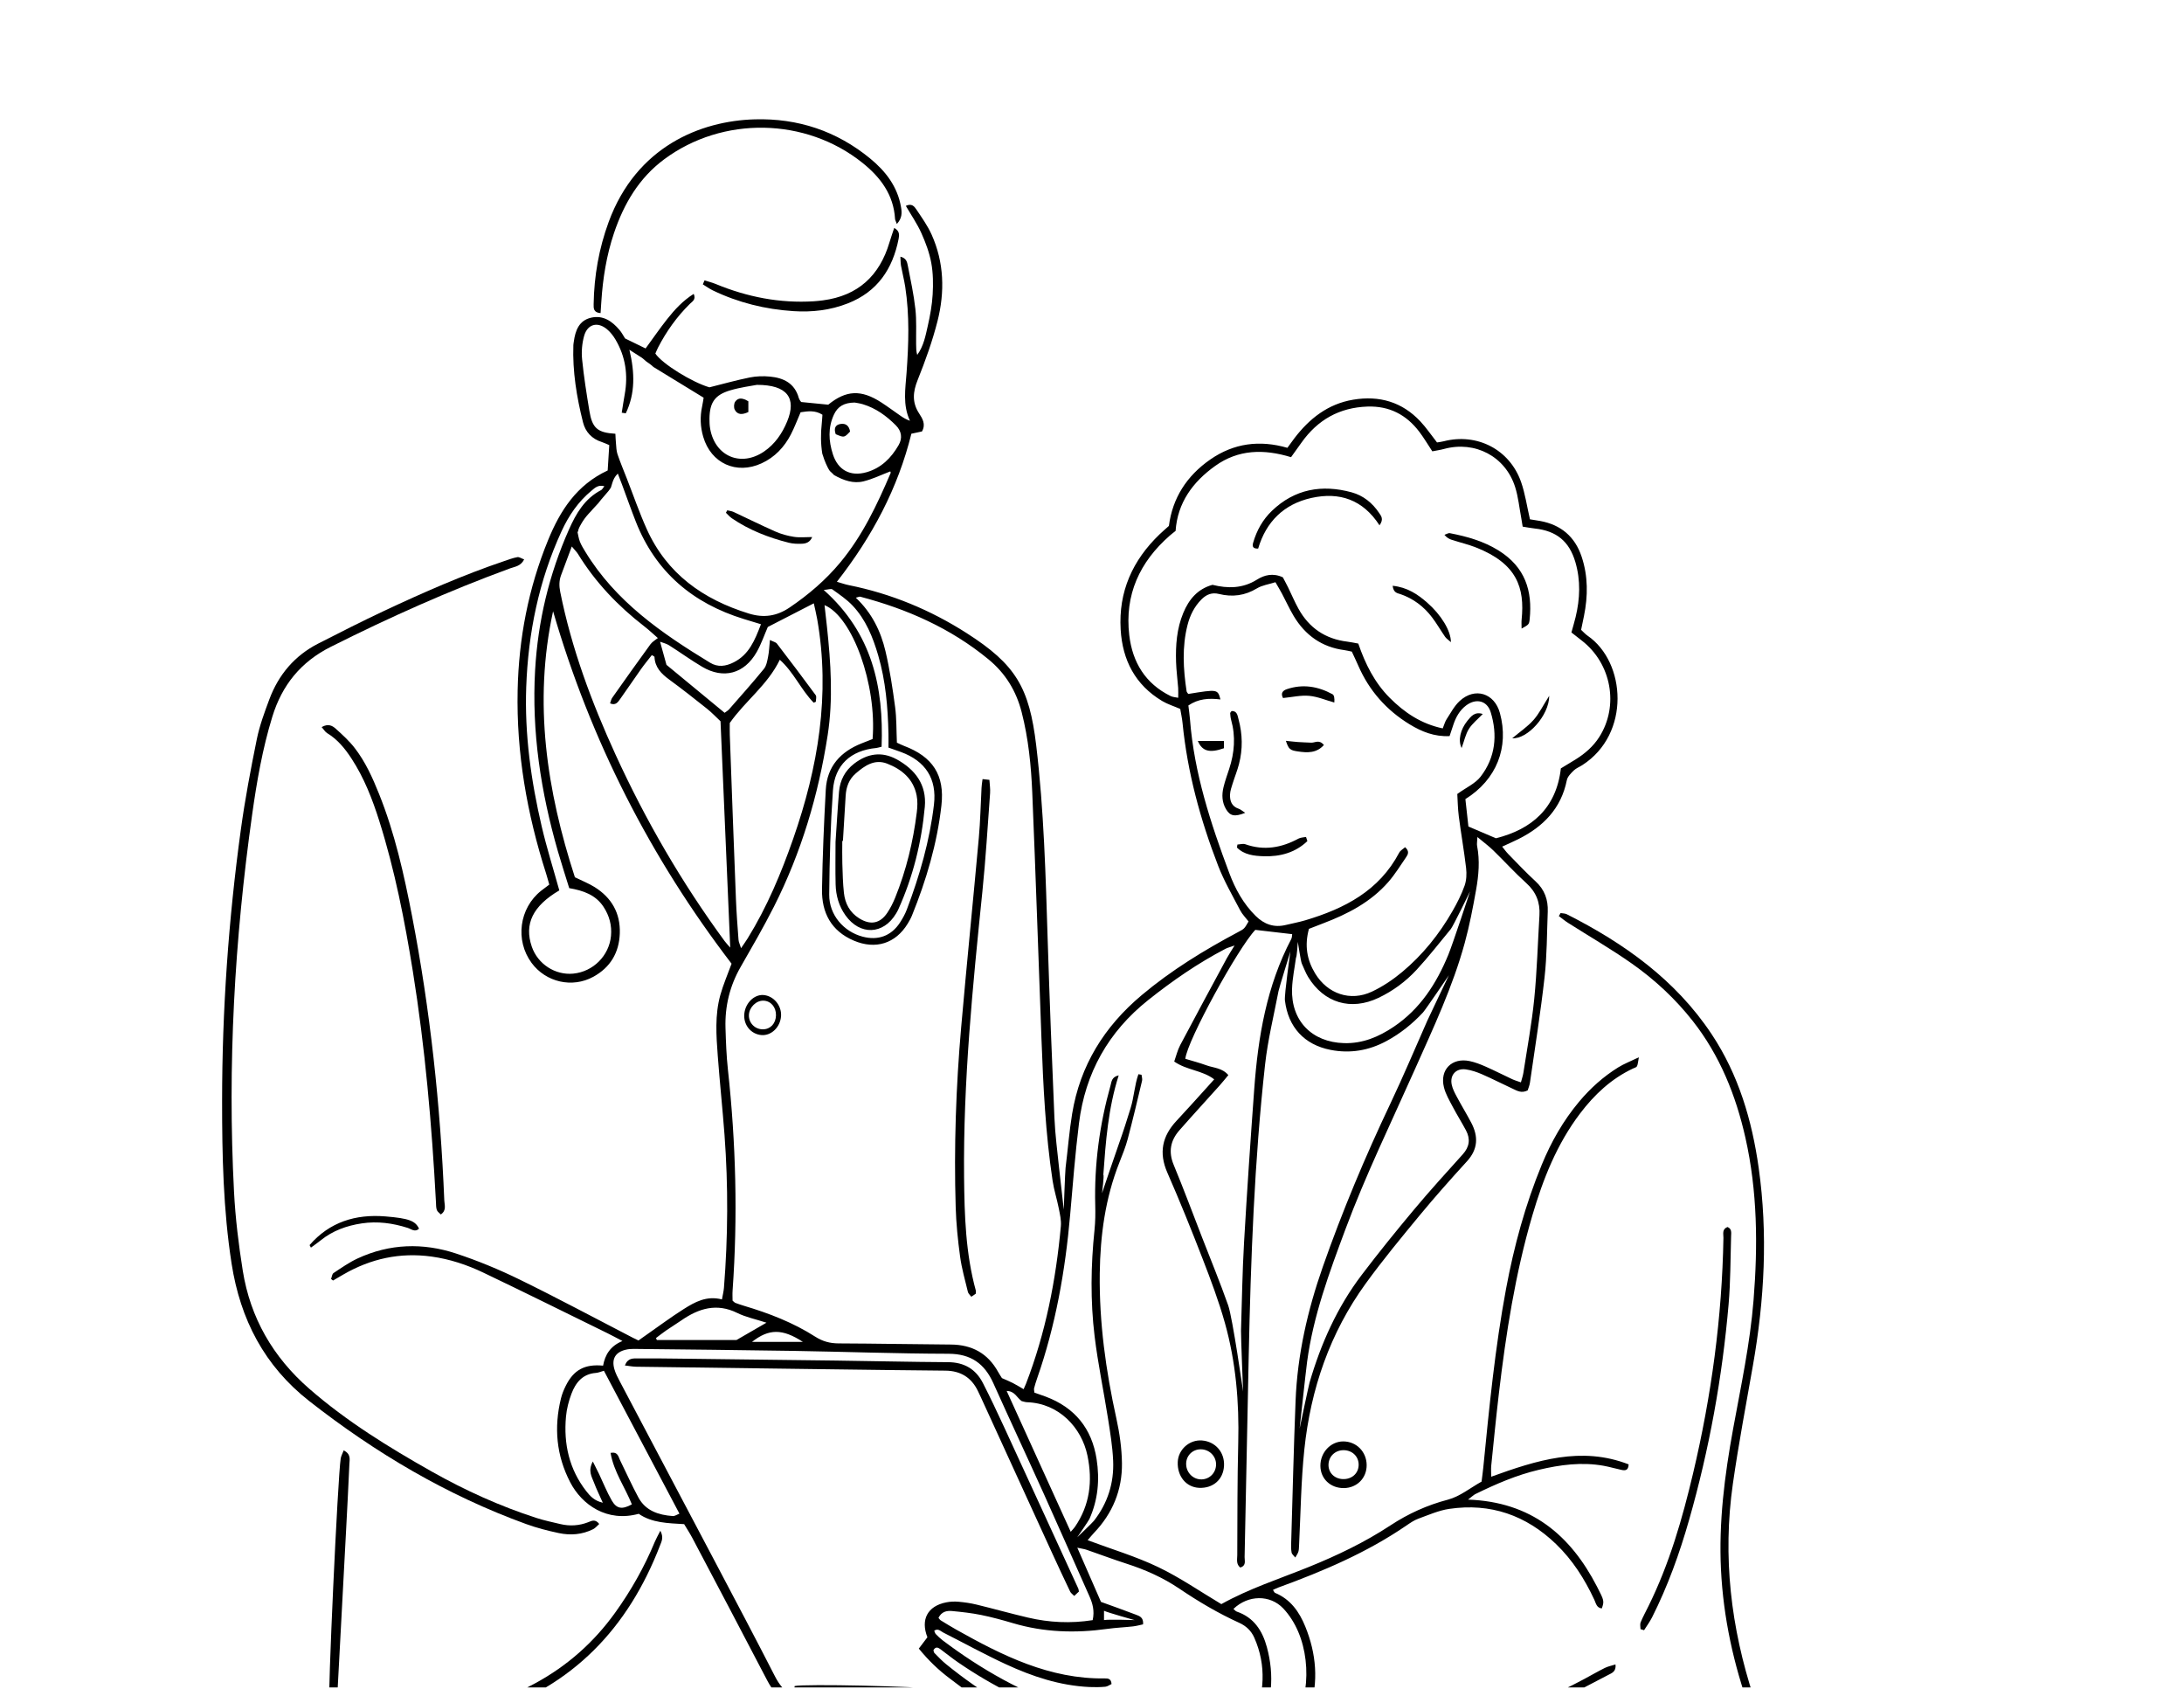 <svg width="397" height="307" viewBox="0 0 397 307" fill="none" xmlns="http://www.w3.org/2000/svg">
<g clip-path="url(#clip0_2976_6429)">
<path d="M294.152 193.987C291.451 195.667 289.103 197.771 287.058 200.209C284.162 203.66 281.96 207.532 280.254 211.683C277.265 218.949 275.21 226.491 273.77 234.204C271.761 244.952 270.701 255.823 269.629 266.691C269.549 267.503 269.432 268.31 269.314 269.269C267.277 270.4 265.368 271.98 263.197 272.549C259.404 273.545 255.975 275.104 252.737 277.233C248.071 280.302 243.064 282.696 237.895 284.788C232.577 286.941 227.088 288.699 222.01 291.534C218.203 289.27 214.512 286.708 210.512 284.794C206.462 282.857 202.104 281.561 197.708 279.918C198.165 279.389 198.493 278.972 198.857 278.591C202.246 275.047 204.009 270.785 203.945 265.924C203.91 263.2 203.513 260.439 202.926 257.774C201.01 249.088 199.797 240.347 199.91 231.428C199.999 224.496 200.915 217.741 203.484 211.258C204.04 209.855 204.611 208.445 204.996 206.99C205.927 203.479 206.761 199.943 207.601 196.409C207.682 196.075 207.54 195.689 207.5 195.327C207.313 195.294 207.124 195.261 206.936 195.228C206.232 197.216 206.141 199.388 205.515 201.402C204.862 203.499 204.207 205.597 203.465 207.662C202.74 209.68 200.32 216.853 200.32 216.853C200.32 216.853 200.744 213.552 200.559 213.502C200.995 207.485 201.432 201.468 203.354 195.436C202.067 195.727 202.06 196.582 201.879 197.233C199.879 204.355 198.899 211.608 199.088 219.014C199.127 220.519 199.113 222.037 198.956 223.531C198.285 229.979 198.194 236.438 198.975 242.863C199.578 247.833 200.614 252.748 201.393 257.698C201.797 260.272 202.229 262.86 202.343 265.454C202.52 269.491 201.36 273.192 198.839 276.407C198.573 276.747 195.817 279.387 195.817 279.387C195.817 279.387 197.869 276.419 198.027 276.071C199.599 272.574 199.92 268.916 199.337 265.176C198.468 259.604 195.368 255.802 190.074 253.818C189.382 253.558 188.68 253.325 188.029 253.094C187.996 252.715 187.926 252.499 187.973 252.315C188.128 251.718 188.307 251.126 188.511 250.543C191.891 240.891 193.646 230.911 194.532 220.752C195.014 215.212 195.448 209.665 196.134 204.151C197.269 195.007 201.459 187.531 208.708 181.761C213.128 178.242 217.746 175.052 222.756 172.439C223.135 172.241 223.565 172.142 224.414 171.839C223.775 172.884 223.357 173.502 223.005 174.155C220.169 179.408 217.322 184.657 214.533 189.936C214.04 190.87 213.797 191.935 213.445 192.926C215.773 194.538 218.531 194.492 220.714 196.159C220.185 196.749 219.74 197.249 219.289 197.744C217.489 199.726 215.709 201.727 213.878 203.681C211.262 206.473 210.609 209.498 212.197 213.119C214.457 218.273 216.566 223.496 218.597 228.747C220.082 232.584 221.54 236.452 222.651 240.409C224.651 247.528 225.271 254.833 225.083 262.231C224.91 269.027 224.937 275.83 224.906 282.628C224.902 283.388 224.665 284.268 225.45 284.882C226.589 284.54 226.224 283.648 226.239 282.98C226.5 270.826 226.723 258.672 226.985 246.519C227.366 228.801 228.004 211.091 229.961 193.468C230.459 188.982 231.553 184.56 232.406 180.115C232.517 179.534 234.567 172.921 234.567 172.921C234.567 172.921 233.438 180.751 233.57 181.833C234.161 186.688 237.096 189.876 241.871 190.808C245.441 191.504 248.839 190.925 252.034 189.198C254.533 187.849 256.722 186.095 258.657 184.018C259.122 183.517 263.376 177.244 263.376 177.244C263.376 177.244 259.829 184.642 259.448 185.506C257.229 190.529 255.097 195.597 252.743 200.557C248.143 210.242 244.005 220.113 240.456 230.229C237.69 238.113 235.838 246.201 235.506 254.574C235.166 263.152 234.962 271.735 234.709 280.318C234.69 280.934 234.67 281.565 234.783 282.164C234.843 282.478 235.193 282.733 235.453 283.065C236.13 281.971 236.085 281.969 236.147 280.697C236.431 274.938 236.497 269.153 237.098 263.427C238.252 252.453 241.743 242.241 248.269 233.25C251.371 228.976 254.743 224.894 258.109 220.822C260.863 217.49 263.742 214.254 266.659 211.06C268.67 208.859 268.754 206.545 267.442 204.05C266.612 202.469 265.677 200.946 264.836 199.372C264.451 198.651 264.045 197.896 263.885 197.109C263.528 195.358 264.686 194.105 266.457 194.352C267.46 194.492 268.461 194.834 269.397 195.24C271.283 196.062 273.117 197.006 274.985 197.872C275.78 198.241 276.575 198.743 277.696 198.168C277.811 197.787 278.034 197.291 278.108 196.773C279.022 190.387 280.048 184.014 280.765 177.607C281.208 173.659 281.189 169.659 281.344 165.682C281.428 163.522 280.773 161.676 279.117 160.161C277.395 158.587 275.799 156.878 274.163 155.211C273.801 154.842 273.5 154.41 273.057 153.866C274.155 153.359 275.084 152.957 275.99 152.506C280.518 150.247 283.774 146.96 284.813 141.794C284.942 141.145 285.554 140.539 286.065 140.038C286.493 139.616 287.107 139.387 287.626 139.053C296.442 133.401 295.567 120.338 288.601 115.545C288.166 115.246 287.805 114.834 287.408 114.469C287.597 113.558 287.766 112.757 287.929 111.951C288.664 108.322 288.687 104.716 287.501 101.165C286.279 97.506 283.727 95.369 279.949 94.678C279.288 94.557 278.625 94.464 278.11 94.38C277.552 91.973 277.236 89.708 276.495 87.594C274.427 81.69 268.497 78.646 262.441 80.196C261.994 80.311 261.53 80.357 261.217 80.41C260.138 79.036 259.254 77.719 258.181 76.577C254.86 73.041 250.73 71.85 245.997 72.637C241.385 73.404 238.007 76.076 235.257 79.691C234.849 80.227 234.462 80.777 234.017 81.387C228.964 79.932 224.294 80.536 220.006 83.505C215.715 86.479 213.128 90.526 212.479 95.581C211.816 96.177 211.293 96.62 210.8 97.094C205.871 101.819 203.298 107.533 203.71 114.424C204.044 119.984 206.359 124.466 211.239 127.392C212.222 127.981 213.35 128.325 214.539 128.839C214.679 129.677 214.875 130.543 214.961 131.419C215.847 140.372 218.193 148.974 221.425 157.328C222.506 160.126 224.035 162.755 225.427 165.426C225.825 166.189 226.467 166.823 226.958 167.466C226.187 168.812 226.179 168.799 225.061 169.395C218.867 172.692 212.914 176.333 207.515 180.873C200.726 186.579 196.328 193.641 194.888 202.428C194.357 205.674 194.103 208.964 193.697 212.231C193.607 212.956 193.366 219.837 193.366 219.837C193.366 219.837 192.595 213.03 192.527 212.358C192.21 209.286 191.8 206.213 191.669 203.133C191.205 192.429 190.791 181.724 190.451 171.017C190.076 159.141 189.769 147.265 188.356 135.449C187.096 124.917 184.632 120.767 175.711 115.061C169.122 110.845 161.982 107.887 154.287 106.344C153.607 106.208 152.95 105.967 152.126 105.732C158.569 97.491 163.224 88.721 165.667 78.823C166.312 78.685 166.967 78.547 167.593 78.413C168.335 77.097 167.682 76.076 167.058 75.112C165.772 73.126 165.939 71.23 166.806 69.066C168.209 65.571 169.494 61.996 170.419 58.35C171.764 53.042 171.626 47.701 169.336 42.613C168.611 41.004 167.554 39.532 166.565 38.055C166.223 37.542 165.748 36.901 164.66 37.414C165.634 39.093 166.709 40.645 167.472 42.339C168.254 44.078 168.94 45.916 169.284 47.781C169.628 49.65 169.645 51.614 169.536 53.52C169.424 55.428 169.078 57.339 168.654 59.206C168.242 61.019 167.906 62.89 166.73 64.504C166.532 63.838 166.538 63.189 166.53 62.544C166.501 60.415 166.631 58.27 166.396 56.164C166.1 53.514 165.531 50.891 165.018 48.27C164.897 47.653 164.761 46.901 163.671 46.652C163.71 47.293 163.694 47.802 163.782 48.29C164.015 49.572 164.349 50.837 164.549 52.125C165.35 57.32 165.171 62.532 164.792 67.747C164.582 70.659 164.058 73.593 165.41 76.474C164.753 76.243 164.242 75.945 163.758 75.611C162.569 74.795 161.416 73.927 160.207 73.142C156.534 70.762 153.794 70.906 150.554 73.548C148.867 73.381 147.244 73.222 145.648 73.064C145.571 72.977 145.516 72.932 145.483 72.874C145.382 72.697 145.254 72.524 145.201 72.332C144.471 69.668 142.453 68.677 139.971 68.442C138.755 68.326 137.478 68.361 136.284 68.602C133.876 69.087 131.507 69.756 128.955 70.393C125.836 69.489 120.408 66.15 119.127 64.258C119.28 63.914 119.428 63.533 119.615 63.17C121.138 60.219 123.043 57.549 125.414 55.212C125.834 54.798 126.567 54.446 126.098 53.409C124.12 54.66 122.645 56.267 121.294 57.971C119.939 59.682 118.701 61.485 117.352 63.329C116.07 62.703 114.857 62.111 113.627 61.51C113.3 61.005 113.014 60.444 112.62 59.976C111.269 58.377 109.621 57.227 107.433 57.74C105.223 58.26 104.576 60.1 104.302 62.113C104.276 62.317 104.23 62.521 104.224 62.725C104.055 67.5 104.824 72.165 105.981 76.765C106.418 78.504 107.596 79.769 109.394 80.334C109.775 80.454 110.136 80.637 110.75 80.892C110.653 82.434 110.558 83.969 110.463 85.504C104.801 88.142 101.827 92.799 99.631 98.157C96.043 106.911 94.298 116.033 94.096 125.457C93.853 136.832 95.787 147.886 99.248 158.694C99.47 159.39 99.653 160.099 99.847 160.767C99.246 161.22 98.803 161.54 98.374 161.88C94.378 165.045 93.602 170.891 96.629 174.998C99.227 178.52 104.024 179.622 107.858 177.518C110.943 175.824 112.54 173.143 112.665 169.646C112.795 165.962 111.176 163.149 108.082 161.214C107.044 160.565 105.882 160.11 104.502 159.432C99.41 143.741 96.916 127.705 100.537 111.088C107.349 134.563 118.254 155.912 132.982 175.142C132.273 177.09 131.476 178.922 130.942 180.828C129.927 184.461 130.197 188.191 130.473 191.89C130.831 196.683 131.344 201.466 131.7 206.259C132.39 215.522 132.335 224.789 131.597 234.047C131.546 234.694 131.377 235.331 131.231 236.157C128.433 235.44 126.304 236.631 124.271 237.919C121.955 239.386 119.751 241.029 117.502 242.599C117.012 242.941 116.526 243.289 116.056 243.621C115.603 243.401 115.296 243.256 114.993 243.102C108.163 239.574 101.388 235.935 94.485 232.561C90.736 230.727 86.843 229.114 82.88 227.809C76.874 225.831 70.828 226.013 65.013 228.708C63.472 229.423 62.057 230.42 60.632 231.362C60.362 231.541 60.325 232.071 60.181 232.44C60.3 232.535 60.42 232.629 60.537 232.724C61.167 232.355 61.798 231.987 62.43 231.62C67.409 228.743 72.721 227.581 78.458 228.372C81.764 228.827 84.886 229.868 87.861 231.288C95.416 234.896 102.916 238.622 110.435 242.306C111.259 242.71 112.064 243.151 113.147 243.718C110.904 244.639 109.981 246.257 109.627 248.194C106.272 247.877 104.278 248.967 102.84 251.862C102.475 252.596 102.158 253.372 101.965 254.166C100.677 259.433 101.126 264.517 103.643 269.376C105.781 273.505 110.352 276.704 116.103 275.119C118.517 276.796 121.438 276.819 124.361 277C124.876 277.862 125.403 278.663 125.85 279.508C128.073 283.693 130.279 287.887 132.481 292.08C134.813 296.517 137.136 300.96 139.462 305.401C141.427 309.155 144.42 311.111 148.764 310.967C151.644 310.87 154.532 310.967 157.413 311.039C164.893 311.226 172.372 311.461 179.851 311.645C181.841 311.694 183.567 312.422 185.285 313.345C187.944 314.773 190.667 316.081 193.362 317.446C196.806 319.191 200.462 319.589 204.194 318.888C208.576 318.066 212.912 317.015 217.279 316.11C219.483 315.655 221.709 315.304 223.637 314.958C224.853 315.78 225.679 316.605 226.673 316.967C230.276 318.28 233.897 319.345 237.869 319.073C244.388 318.628 250.848 317.792 257.266 316.65C265.038 315.269 272.808 313.753 280.081 310.565C284.283 308.723 288.31 306.476 292.397 304.375C292.996 304.065 293.812 303.789 293.662 302.497C292.928 302.73 292.281 302.852 291.715 303.134C290.426 303.777 289.179 304.506 287.908 305.184C282.382 308.137 276.662 310.6 270.577 312.185C259.518 315.065 248.314 316.988 236.878 317.433C236.173 317.46 235.395 317.738 234.913 317.283C236.027 315.014 237.348 312.964 238.073 310.721C239.714 305.634 239.28 300.542 237.269 295.606C236.18 292.929 234.585 290.657 231.78 289.49C231.632 289.428 231.557 289.185 231.395 288.95C231.759 288.787 232.056 288.633 232.367 288.52C240.514 285.55 248.462 282.175 255.662 277.243C256.339 276.78 257.04 276.293 257.802 276.015C259.66 275.339 261.52 274.507 263.45 274.223C270.939 273.122 277.411 275.381 282.847 280.617C285.855 283.514 288.057 286.976 289.812 290.745C290.108 291.384 290.22 292.225 291.175 292.313C291.633 290.97 291.61 290.896 290.294 288.344C285.468 278.989 278.328 272.941 266.855 272.541C267.594 271.976 267.86 271.694 268.188 271.535C271.891 269.714 275.669 268.082 279.704 267.128C283.605 266.206 287.538 265.673 291.538 266.398C292.615 266.594 293.67 266.915 294.745 267.14C295.373 267.27 296.006 267.305 296.047 266.136C287.426 262.786 279.29 265.409 271.063 268.382C271.063 267.566 271.012 266.967 271.071 266.375C271.518 262.003 271.945 257.628 272.46 253.263C273.745 242.344 275.438 231.498 278.54 220.916C280.487 214.281 283.002 207.928 287.218 202.368C289.824 198.931 292.904 196.04 296.856 194.185C297.104 194.07 297.454 193.987 297.559 193.787C297.728 193.462 297.732 193.05 297.909 192.151C296.321 192.918 295.173 193.351 294.152 193.987ZM263.265 173.535C261.112 178.761 258.14 183.387 253.332 186.616C250.594 188.454 247.692 189.676 244.308 189.58C238.47 189.413 234.655 185.51 234.865 179.676C234.933 177.788 235.333 175.913 235.582 174.032C235.737 174.019 235.912 171.175 235.912 171.175C235.912 171.175 236.456 174.743 236.639 175.128C237.022 175.932 237.317 176.787 237.778 177.541C240.672 182.287 245.562 183.735 250.578 181.351C253.212 180.098 255.542 178.373 257.505 176.251C259.689 173.889 261.664 171.338 263.716 168.857C264.144 168.34 267.228 161.993 267.228 161.993C267.228 161.993 264.09 171.532 263.265 173.535ZM277.444 160.495C279.23 162.106 279.976 164.006 279.836 166.343C279.531 171.412 279.391 176.496 278.888 181.545C278.439 186.045 277.599 190.509 276.913 194.985C276.833 195.514 276.645 196.029 276.468 196.71C275.871 196.495 275.364 196.355 274.892 196.135C273.275 195.382 271.685 194.566 270.054 193.845C269.117 193.431 268.14 193.05 267.143 192.842C263.922 192.166 261.678 194.416 262.474 197.606C262.78 198.842 263.468 199.996 264.07 201.144C264.834 202.601 265.718 203.994 266.488 205.447C267.318 207.013 267.114 208.437 265.893 209.791C262.904 213.104 259.901 216.41 257.038 219.83C253.781 223.723 250.582 227.673 247.515 231.717C243.062 237.583 240.104 244.211 238.05 251.258C237.867 251.889 236.241 259.622 236.241 259.622C236.241 259.622 237.356 249.331 237.599 247.506C238.719 239.131 241.634 231.28 244.561 223.426C248.259 213.504 252.895 203.998 257.194 194.342C260.541 186.822 264.072 179.354 266.253 171.377C267.121 168.206 267.741 164.958 268.319 161.719C268.789 159.083 269.024 156.406 268.501 153.728C268.431 153.365 268.521 152.971 268.558 152.124C269.72 153.095 270.635 153.769 271.442 154.554C273.463 156.516 275.358 158.611 277.444 160.495ZM213.781 120.301C213.83 121.875 214.047 123.446 214.164 125.02C214.203 125.554 214.17 126.094 214.17 126.817C213.657 126.706 213.186 126.695 212.803 126.508C208.201 124.249 205.853 120.369 205.274 115.438C204.411 108.106 207.154 102.146 212.632 97.347C212.938 97.077 213.268 96.832 213.696 96.486C214.047 91.369 216.819 87.584 220.902 84.67C225.092 81.677 229.714 81.568 234.682 83.087C235.333 82.178 235.961 81.309 236.583 80.435C239.517 76.303 243.457 74.065 248.572 73.89C252.539 73.756 255.622 75.357 257.981 78.453C258.807 79.537 259.501 80.721 260.362 82.024C261.065 81.884 261.79 81.785 262.492 81.593C268.117 80.058 273.646 82.943 275.411 88.498C275.988 90.314 276.171 92.255 276.528 94.138C276.614 94.6 276.68 95.066 276.785 95.711C277.535 95.828 278.254 95.972 278.981 96.051C282.922 96.475 285.26 98.369 286.37 102.171C287.336 105.483 287.214 108.823 286.409 112.151C286.201 113.014 285.943 113.866 285.647 114.943C286.252 115.417 286.876 115.914 287.511 116.402C292.928 120.573 294.329 128.262 290.71 133.943C289.616 135.661 288.121 136.951 286.413 138.017C285.544 138.559 284.66 139.082 283.729 139.647C282.893 146.931 278.394 150.725 271.928 152.349C270.221 151.617 268.801 151.012 266.923 150.21C266.777 148.877 266.577 147.076 266.373 145.229C272.054 141.693 274.34 135.81 272.651 129.595C271.665 125.962 268.093 124.839 265.326 127.408C264.352 128.313 263.701 129.578 262.958 130.714C262.669 131.155 262.535 131.699 262.255 132.379C258.354 131.561 255.289 129.508 252.588 126.79C249.867 124.049 248.184 120.695 246.905 116.963C246.217 116.841 245.562 116.693 244.899 116.612C240.932 116.128 237.972 114.131 236.04 110.649C235.341 109.392 234.785 108.056 234.151 106.762C233.823 106.097 233.465 105.446 233.193 104.922C231.393 104.088 229.827 104.502 228.484 105.343C225.889 106.97 223.19 106.979 220.401 106.286C217.674 107.047 216.107 108.947 215.091 111.401C213.905 114.253 213.686 117.264 213.781 120.301ZM223.444 158.642C220.066 149.625 217.07 140.504 216.317 130.813C216.249 129.937 216.117 129.065 216.018 128.214C217.831 126.986 219.707 126.86 221.849 127.116C221.347 125.253 221.347 125.253 215.999 126.118C215.901 125.964 215.721 125.807 215.695 125.628C215.087 121.599 214.846 117.567 215.87 113.569C216.317 111.821 217.108 110.228 218.409 108.926C219.299 108.038 220.296 107.628 221.575 107.945C224.01 108.549 226.29 108.26 228.49 106.927C229.434 106.356 230.63 106.2 231.844 105.812C232.336 106.668 232.717 107.294 233.061 107.941C233.768 109.274 234.388 110.657 235.16 111.949C237.253 115.45 240.277 117.614 244.38 118.154C244.782 118.207 245.177 118.313 245.729 118.426C246.108 119.246 246.522 120.099 246.899 120.969C248.879 125.521 252.018 129.065 256.236 131.641C258.414 132.97 260.735 133.914 263.499 133.78C263.751 133.024 263.963 132.389 264.173 131.752C264.634 130.357 265.32 129.1 266.517 128.202C268.317 126.852 270.326 127.32 270.975 129.436C272.252 133.601 271.84 137.658 269.137 141.155C268.181 142.392 266.552 143.107 264.902 144.296C264.974 145.421 264.987 146.919 265.178 148.392C265.582 151.521 266.138 154.63 266.503 157.762C266.626 158.815 266.573 159.988 266.225 160.973C265.656 162.578 264.867 164.124 264.016 165.605C261.606 169.807 258.593 173.554 254.875 176.655C253.206 178.046 251.342 179.301 249.379 180.222C245.461 182.062 241.319 180.632 239.059 176.908C237.566 174.446 237.109 171.82 237.935 168.812C238.736 168.501 239.613 168.152 240.497 167.817C244.973 166.123 249.169 163.957 252.37 160.289C253.579 158.904 254.551 157.309 255.6 155.788C255.948 155.283 256.243 154.708 255.414 153.969C255.048 154.3 254.553 154.562 254.339 154.968C250.693 161.894 244.398 165.129 237.304 167.246C236.122 167.598 234.903 167.823 233.702 168.111C231.568 168.622 229.792 167.977 228.258 166.469C226.01 164.256 224.535 161.556 223.444 158.642ZM228.187 168.995C230.476 169.261 232.61 169.51 234.886 169.774C234.855 169.951 234.878 170.361 234.715 170.673C230.247 179.189 228.688 188.432 227.994 197.87C227.31 207.182 226.676 216.496 226.138 225.819C225.829 231.164 225.755 236.524 225.584 241.878C225.557 242.69 225.963 252.892 225.963 252.892C225.963 252.892 224.066 239.531 223.252 237.225C221.79 233.087 220.115 229.023 218.525 224.931C216.811 220.517 215.161 216.074 213.348 211.701C212.356 209.307 212.763 207.271 214.393 205.416C216.792 202.683 219.256 200.007 221.682 197.297C222.22 196.697 222.719 196.065 223.285 195.389C222.156 194.064 220.618 194.09 219.318 193.618C218.043 193.155 216.724 192.811 215.464 192.427C215.791 189.128 225.094 172.218 228.187 168.995ZM197.675 264.548C198.633 269.159 198.12 273.54 195.384 277.511C195.234 277.73 195.038 277.919 194.633 278.393C190.7 269.749 186.892 261.37 182.99 252.791C184.484 252.806 184.861 254.055 185.72 254.64C186.029 254.706 186.358 254.831 186.692 254.842C192.49 255.027 196.618 259.458 197.675 264.548ZM154.975 110.053C157.385 112.604 158.666 115.788 159.638 119.114C160.998 123.765 161.391 128.54 161.502 133.354C161.521 134.163 161.504 134.973 161.504 135.868C162.361 136.17 163.066 136.412 163.762 136.667C168.23 138.307 170.327 141.528 169.772 146.225C168.998 152.802 167.173 159.125 164.837 165.305C164.524 166.131 164.081 166.926 163.597 167.668C162.017 170.094 159.626 170.974 156.814 170.232C153.343 169.317 150.7 166.267 150.731 162.572C150.787 156.264 150.964 149.948 151.405 143.657C151.73 139.002 154.668 136.379 159.275 135.942C159.475 135.923 159.669 135.853 160.254 135.715C160.654 124.898 158.565 115.083 149.734 107.222C150.554 107.154 151.067 106.946 151.306 107.117C152.577 108.036 153.908 108.924 154.975 110.053ZM151.596 75.339C152.278 73.876 153.436 73.179 155.358 73.159C155.646 73.216 156.262 73.29 156.845 73.466C159.205 74.177 161.136 75.586 162.849 77.307C163.898 78.358 164.077 79.633 163.348 80.897C162.009 83.221 160.19 85.057 157.525 85.82C154.583 86.66 152.334 85.453 151.401 82.568C150.618 80.14 150.488 77.721 151.596 75.339ZM132.724 70.945C134.613 70.385 136.595 70.14 137.579 69.944C143.159 69.938 144.828 72.38 143.085 76.596C142.179 78.786 140.873 80.703 138.885 82.061C134.683 84.927 129.993 82.949 129.093 77.935C128.986 77.334 128.959 76.707 128.965 76.095C128.996 73.177 129.925 71.776 132.724 70.945ZM107.135 74.671C106.624 71.557 106.123 68.438 105.812 65.301C105.674 63.902 105.8 62.396 106.181 61.044C106.787 58.89 108.63 58.408 110.336 59.836C110.952 60.353 111.481 61.029 111.891 61.728C113.708 64.815 114.192 68.145 113.561 71.656C113.362 72.769 113.197 73.888 113.016 75.003L113.749 75.118C115.481 71.518 115.407 67.739 114.41 63.566C115.267 64.116 115.856 64.496 116.495 64.903C116.567 64.93 116.631 64.972 116.686 65.023C116.942 65.213 117.172 65.429 117.413 65.635C117.44 65.66 117.469 65.682 117.498 65.705C117.506 65.711 117.529 65.73 117.541 65.738C117.593 65.775 117.642 65.81 117.696 65.845C117.825 65.932 117.951 66.018 118.077 66.111C118.32 66.288 118.563 66.482 118.781 66.696C121.696 68.479 124.707 70.321 127.904 72.277C127.83 72.711 127.75 73.305 127.624 73.89C127.226 75.743 127.299 77.579 127.83 79.388C129.245 84.212 133.851 86.308 138.43 84.208C140.832 83.106 142.56 81.274 143.759 78.96C144.418 77.69 144.918 76.336 145.532 74.925C146.84 74.731 148.161 74.521 149.499 75.372C149.458 75.92 149.436 76.456 149.376 76.987C149.166 78.83 149.184 80.653 149.477 82.471C149.506 82.549 149.537 82.627 149.561 82.706C149.734 83.237 149.903 83.771 150.14 84.28C150.344 84.721 150.564 85.22 150.859 85.618C150.89 85.636 150.919 85.659 150.945 85.688C151.055 85.772 151.147 85.875 151.246 85.974C151.296 86.023 151.351 86.067 151.401 86.114C151.444 86.155 151.481 86.203 151.518 86.252C151.553 86.277 151.584 86.306 151.613 86.339C153.366 87.33 155.15 87.934 156.985 87.476C158.649 87.06 160.227 86.287 161.834 85.673C161.846 85.723 161.937 85.875 161.896 85.972C159.44 91.73 156.777 97.372 152.733 102.233C150.08 105.423 146.964 108.083 143.532 110.408C141.209 111.982 138.842 112.345 136.129 111.508C127.797 108.938 121.218 104.277 117.555 96.137C116.206 93.139 115.133 90.017 113.936 86.953C113.364 85.486 112.75 84.033 112.245 82.545C112.033 81.919 112.033 81.218 111.967 80.546C111.909 79.967 111.895 79.384 111.864 78.832C108.601 78.636 107.65 77.808 107.135 74.671ZM110.606 89.242C110.77 89.04 110.91 88.826 111.048 88.608C111.135 88.323 111.219 88.039 111.31 87.757C111.485 87.202 111.703 86.66 112.303 86.065C112.56 86.734 112.824 87.4 113.073 88.072C113.912 90.322 114.703 92.591 115.584 94.825C119.191 103.966 125.931 109.645 135.206 112.499C136.176 112.798 137.147 113.091 138.325 113.449C137.204 116.39 136.15 118.964 133.389 120.365C131.931 121.105 130.495 121.305 129.078 120.443C120.291 115.098 111.889 109.307 106.389 100.259C106.033 99.674 105.662 99.082 105.415 98.45C105.18 97.848 105.095 97.188 104.978 96.698C105.013 96.661 105.044 96.624 105.073 96.591C105.102 96.327 105.188 96.076 105.32 95.818C105.503 95.459 105.705 95.099 105.921 94.759C106.348 94.089 106.871 93.483 107.425 92.915C107.528 92.795 107.633 92.673 107.738 92.554C108.072 92.177 108.414 91.81 108.762 91.447C108.925 91.235 109.09 91.023 109.26 90.817C109.699 90.283 110.169 89.776 110.606 89.242ZM97.272 121.762C96.625 132.989 98.314 143.95 101.412 154.719C102.055 156.953 102.778 159.162 103.472 161.412C106.039 161.851 108.282 162.634 109.71 164.812C110.76 166.413 111.244 168.173 111.063 170.096C110.723 173.698 107.819 176.597 104.206 176.947C100.922 177.267 97.752 175.206 96.669 172.049C95.258 167.934 96.844 164.657 101.67 161.82C100.568 157.855 99.369 154.061 98.469 150.198C96.527 141.879 95.35 133.444 95.655 124.88C96.005 115.042 97.942 105.528 102.08 96.541C103.382 93.712 105.112 91.155 107.551 89.154C108.142 88.667 108.735 88.059 109.858 88.365C109.59 88.696 109.475 88.962 109.275 89.067C106.276 90.621 104.702 93.351 103.411 96.265C99.806 104.382 97.783 112.909 97.272 121.762ZM131.721 171.035C123.937 160.421 117.354 149.083 111.885 137.129C107.538 127.631 103.897 117.853 101.833 107.554C101.621 106.496 101.623 105.524 101.991 104.533C102.607 102.882 103.225 101.231 103.938 99.321C104.475 99.966 104.824 100.292 105.065 100.683C108.233 105.841 112.336 110.136 117.106 113.824C117.967 114.49 118.76 115.244 119.582 115.959C119.121 116.326 118.567 116.637 118.227 117.103C115.883 120.32 113.58 123.569 111.283 126.821C111.098 127.083 111.04 127.437 110.896 127.825C111.92 128.288 112.346 127.577 112.752 127.011C114.031 125.224 115.251 123.396 116.523 121.603C117.148 120.724 117.84 119.893 118.487 119.058C118.763 119.238 118.966 119.306 118.969 119.384C119.057 121.288 120.209 122.45 121.65 123.505C123.976 125.21 126.246 126.99 128.499 128.789C129.404 129.51 130.205 130.363 130.973 131.083C131.562 144.797 132.143 158.344 132.739 172.22C132.285 171.697 131.976 171.386 131.721 171.035ZM132.66 133.541C132.633 132.791 132.656 132.037 132.656 131.392C135.495 127.359 139.542 124.48 141.75 119.905C144.28 122.162 145.608 125.356 147.909 127.709C148.039 127.654 148.171 127.598 148.301 127.542C148.301 127.134 148.47 126.603 148.276 126.337C145.963 123.188 143.606 120.072 141.227 116.975C141.019 116.703 140.566 116.621 139.954 116.312C139.837 117.461 139.81 118.399 139.629 119.308C139.474 120.087 139.332 120.985 138.858 121.566C136.821 124.066 134.667 126.471 132.543 128.898C132.327 129.146 132.018 129.315 131.717 129.547C128.139 126.594 124.606 123.679 121.148 120.827C120.742 119.359 120.365 117.995 119.988 116.633C120.528 116.835 121.115 116.959 121.591 117.257C123.622 118.539 125.568 119.959 127.632 121.179C131.517 123.477 135.303 122.461 137.554 118.496C138.393 117.018 138.945 115.378 139.569 113.948C142.317 112.534 145.028 111.141 147.93 109.649C148.13 110.579 148.373 111.543 148.546 112.52C150.958 126.236 148.711 139.457 144.195 152.407C142.002 158.7 139.427 164.841 135.909 170.537C135.596 171.044 135.243 171.528 134.706 172.325C134.481 171.596 134.273 171.196 134.244 170.784C134.063 168.319 133.869 165.855 133.775 163.384C133.381 153.439 133.023 143.49 132.66 133.541ZM131.878 186.804C131.76 182.876 132.652 179.189 134.619 175.752C136.698 172.119 138.805 168.495 140.692 164.761C145.656 154.933 148.762 144.5 150.447 133.636C151.467 127.062 151.022 120.484 150.323 113.915C150.187 112.631 150.033 111.349 149.879 109.977C154.993 112.095 159.418 124.507 158.614 134.316C158.021 134.549 157.337 134.819 156.651 135.089C152.806 136.601 150.344 139.272 150.109 143.509C149.778 149.538 149.52 155.576 149.421 161.614C149.351 165.871 151.077 169.199 155.216 170.955C159.148 172.622 162.792 171.491 165.002 167.86C165.286 167.392 165.562 166.91 165.768 166.403C168.384 159.949 170.351 153.305 171.13 146.375C171.75 140.854 169.54 137.524 164.341 135.561C163.962 135.418 163.599 135.231 163.035 134.975C162.934 132.723 162.989 130.582 162.709 128.484C162.256 125.092 161.745 121.69 160.962 118.362C160.108 114.729 158.495 111.395 155.566 108.629C156.035 108.516 156.223 108.405 156.371 108.444C164.893 110.688 172.805 114.168 179.676 119.823C182.772 122.37 184.719 125.564 185.707 129.405C186.947 134.221 187.434 139.15 187.642 144.086C188.268 158.972 188.754 173.863 189.312 188.753C189.635 197.4 190.047 206.04 191.341 214.609C191.596 216.298 192.134 217.941 192.464 219.622C192.672 220.682 192.935 221.788 192.839 222.841C191.943 232.658 190.06 242.267 186.496 251.499C186.399 251.749 186.282 251.99 186.068 252.474C185.365 252.068 184.756 251.681 184.115 251.353C183.507 251.042 182.871 250.788 182.129 250.459C181.936 250.147 181.666 249.754 181.437 249.34C179.567 245.95 176.675 244.382 172.831 244.357C166.036 244.314 159.24 244.176 152.445 244.151C150.873 244.145 149.535 243.788 148.2 242.935C144.181 240.361 139.763 238.665 135.206 237.307C134.681 237.151 134.164 236.969 133.649 236.78C133.53 236.736 133.439 236.613 133.163 236.382C133.163 235.857 133.122 235.183 133.169 234.517C134.123 221.12 133.773 207.755 132.32 194.408C132.046 191.89 131.954 189.343 131.878 186.804ZM145.94 243.873H136.702C139.779 241.453 142.241 241.46 145.94 243.873ZM121.103 241.791C122.005 241.171 122.942 240.6 123.842 239.978C127.006 237.789 130.265 236.765 134.024 238.62C135.585 239.391 137.353 239.745 139.324 240.386C137.311 241.548 135.67 242.498 133.867 243.541H119.403C119.35 243.421 119.294 243.3 119.24 243.18C119.86 242.714 120.464 242.23 121.103 241.791ZM122.283 275.529C119.72 275.339 117.372 274.591 116.056 272.168C114.847 269.942 113.821 267.616 112.696 265.343C112.396 264.735 112.338 263.81 110.985 264.045C111.578 267.509 113.627 270.309 114.859 273.404C113.094 274.365 112.099 274.243 111.207 272.704C110.317 271.169 109.664 269.497 108.898 267.89C108.593 267.251 108.268 266.625 107.763 265.615C106.826 267.327 107.584 268.399 107.981 269.464C108.404 270.594 108.945 271.68 109.576 273.108C108.031 272.751 107.265 271.898 106.572 271.01C103.458 267.012 102.432 262.409 102.883 257.455C103.013 256.041 103.382 254.609 103.886 253.28C104.649 251.268 105.913 249.698 108.313 249.517C108.774 249.482 109.221 249.28 109.778 249.125C114.34 257.756 118.882 266.347 123.506 275.092C123.103 275.245 122.678 275.558 122.283 275.529ZM177.017 309.827C167.41 309.631 157.805 309.341 148.198 309.26C144.661 309.23 142.432 307.709 140.865 304.649C137.27 297.622 133.571 290.646 129.89 283.663C124.159 272.794 118.406 261.939 112.672 251.071C112.288 250.345 111.895 249.601 111.675 248.82C111.143 246.941 111.885 245.735 113.767 245.294C114.229 245.185 114.717 245.148 115.193 245.152C124.87 245.262 134.545 245.352 144.222 245.511C153.623 245.665 163.022 246.012 172.423 246.034C176.496 246.045 178.974 247.835 180.572 251.396C183.61 258.159 186.754 264.875 189.804 271.632C192.573 277.763 195.267 283.924 198.013 290.065C198.612 291.407 198.997 292.756 198.623 294.446C194.575 295.083 190.7 294.879 186.865 293.982C183.726 293.249 180.622 292.373 177.489 291.613C176.426 291.355 175.33 291.198 174.24 291.102C173.499 291.038 172.722 291.069 171.993 291.215C168.59 291.893 167.315 294.358 168.582 297.556C168.048 298.26 167.54 298.93 167.018 299.618C168.78 301.774 170.598 303.517 172.636 305.042C174.582 306.499 176.516 307.968 178.762 309.662C177.913 309.745 177.464 309.837 177.017 309.827ZM220.933 313.829C216.02 314.795 211.134 315.894 206.248 316.98C201.595 318.014 197.197 317.571 192.847 315.443C185.419 311.807 178.348 307.643 171.931 302.409C171.19 301.805 170.528 301.098 169.855 300.416C169.733 300.292 169.729 300.055 169.678 299.897C170.143 299.118 170.609 299.48 171.06 299.814C172.108 300.591 173.124 301.413 174.199 302.149C180.467 306.441 187.199 309.807 194.427 312.16C195.047 312.362 195.696 312.475 196.278 312.615C196.779 311.803 196.513 311.373 195.953 311.105C195.461 310.87 194.927 310.721 194.408 310.546C186.004 307.703 178.372 303.425 171.313 298.085C170.879 297.756 170.485 297.366 170.102 296.975C169.972 296.843 169.933 296.62 169.82 296.369C170.518 295.878 170.973 296.451 171.457 296.696C175.252 298.619 178.982 300.676 182.838 302.458C187.656 304.686 192.67 306.353 198.044 306.602C199.002 306.645 199.968 306.635 200.921 306.547C201.331 306.509 201.716 306.209 202.052 306.056C201.988 305.081 201.41 305.03 200.855 305.038C190.818 305.186 182.239 300.9 173.808 296.161C172.85 295.623 171.919 295.042 170.98 294.471C170.868 294.403 170.796 294.271 170.592 294.038C171.138 292.909 172.075 292.697 173.048 292.789C174.819 292.958 176.597 293.152 178.337 293.504C180.284 293.898 182.21 294.426 184.115 294.99C189.749 296.663 195.457 296.847 201.241 296.039C202.802 295.821 204.382 295.757 205.949 295.582C206.584 295.512 207.208 295.33 207.785 295.211C207.9 293.896 207.074 293.684 206.411 293.428C204.363 292.641 202.295 291.916 200.132 291.128C198.771 288.015 197.383 284.831 195.829 281.278C196.686 281.468 197.125 281.521 197.531 281.662C199.931 282.49 202.306 283.391 204.722 284.167C208.143 285.266 211.402 286.712 214.376 288.722C217.853 291.071 221.45 293.199 225.269 294.935C226.529 295.507 227.442 296.385 227.99 297.613C230.284 302.761 229.788 307.857 227.813 312.984C225.403 313.271 223.137 313.396 220.933 313.829ZM200.682 294.436V292.742C201.475 293.111 206.232 294.436 206.232 294.436C206.232 294.436 201.541 294.275 200.682 294.436ZM233.253 292.305C233.817 292.897 234.322 293.562 234.767 294.248C238.468 299.954 238.355 308.966 234.474 314.55C233.831 315.476 232.948 316.238 232.146 317.106C230.715 316.648 229.506 316.263 228.171 315.838C228.451 315.206 228.622 314.771 228.83 314.357C231.253 309.545 231.691 304.531 230.291 299.359C229.483 296.373 227.938 293.96 224.822 292.894C224.593 292.816 224.418 292.579 224.21 292.408C226.896 289.832 230.861 289.803 233.253 292.305Z" fill="black"/>
<path d="M283.682 165.941C284.059 166.009 284.477 165.99 284.804 166.155C295.233 171.435 304.575 178.064 311.148 187.97C316.027 195.324 318.472 203.596 319.69 212.255C321.379 224.273 320.74 236.231 318.643 248.148C317.383 255.313 316.025 262.468 314.995 269.668C313.106 282.889 314.627 295.826 318.788 308.479C318.936 308.928 319.169 309.349 319.465 310.014C320.367 310.014 321.315 310.023 322.26 310.012C335.097 309.88 347.934 309.722 360.773 309.615C379.24 309.462 397.71 309.299 416.158 310.365C420.877 310.637 425.656 310.804 430.173 312.388C432.421 313.175 434.656 314.171 436.656 315.446C440.409 317.839 442.306 321.525 442.955 325.865C443.068 326.623 442.936 327.417 442.905 328.672C442.275 328.091 441.939 327.897 441.785 327.606C441.632 327.322 441.657 326.941 441.612 326.601C440.924 321.426 438.176 317.736 433.552 315.399C429.494 313.346 425.112 312.537 420.642 312.221C404.401 311.076 388.13 311.026 371.859 311.121C355.451 311.216 339.044 311.354 322.637 311.471C322.021 311.475 321.406 311.471 320.802 311.471C320.419 311.933 320.085 312.337 319.762 312.726C319.465 312.656 319.171 312.675 319.094 312.553C318.732 311.984 318.345 311.409 318.118 310.781C315.133 302.532 313.269 294.046 312.835 285.267C312.406 276.637 313.494 268.143 315.041 259.676C316.46 251.913 318.122 244.188 318.755 236.295C319.548 226.387 319.471 216.521 317.276 206.778C315.535 199.062 312.639 191.838 307.699 185.55C304.535 181.522 300.805 178.058 296.642 175.127C292.889 172.488 288.899 170.182 285.025 167.715C284.444 167.346 283.912 166.899 283.358 166.489C283.465 166.308 283.572 166.124 283.682 165.941Z" fill="black"/>
<path d="M95.28 101.672C94.646 102.917 93.595 102.977 92.741 103.29C81.576 107.376 70.754 112.221 60.129 117.554C54.664 120.297 51.266 124.523 49.502 130.256C47.719 136.053 46.685 142.008 45.842 147.99C42.635 170.759 41.341 193.633 42.54 216.609C42.789 221.396 43.372 226.187 44.128 230.923C45.502 239.516 49.624 246.64 56.195 252.373C63.015 258.322 70.661 263.028 78.503 267.453C84.559 270.869 90.864 273.728 97.482 275.867C98.914 276.328 100.395 276.639 101.862 276.986C103.575 277.391 105.262 277.291 106.918 276.65C107.528 276.413 108.187 276.005 108.925 276.965C108.554 277.291 108.235 277.709 107.812 277.919C105.831 278.904 103.705 279.073 101.583 278.624C99.575 278.199 97.567 277.682 95.641 276.983C81.247 271.758 68.253 264.059 56.222 254.639C48.05 248.241 43.677 239.786 42.099 229.649C40.571 219.836 40.371 209.959 40.373 200.07C40.379 183.566 41.535 167.134 43.778 150.789C44.534 145.285 45.57 139.811 46.678 134.365C47.181 131.892 48.071 129.481 48.957 127.105C50.629 122.623 53.55 119.159 57.843 116.964C61.814 114.935 65.794 112.913 69.829 111.019C76.975 107.665 84.198 104.489 91.686 101.961C92.465 101.697 93.243 101.398 94.049 101.256C94.397 101.2 94.802 101.499 95.28 101.672Z" fill="black"/>
<path d="M120.035 278.195C120.678 279.413 120.258 280.143 119.98 280.866C114.196 295.895 104.115 306.472 88.528 311.451C81.3 313.759 73.905 315.123 66.383 315.873C46.39 317.868 26.354 317.466 6.32 316.872C-8.838 316.423 -23.991 315.737 -39.147 315.23C-47.314 314.956 -55.479 315.088 -63.618 315.91C-67.377 316.289 -71.105 316.862 -74.659 318.247C-77.625 319.403 -80.15 321.097 -81.555 324.073C-81.957 324.926 -82.148 325.884 -82.393 326.805C-82.564 327.452 -82.748 328.013 -83.71 327.786C-84.231 326.912 -83.948 325.987 -83.664 325.095C-82.774 322.304 -81.028 320.163 -78.622 318.527C-75.291 316.263 -71.484 315.366 -67.602 314.808C-56.892 313.268 -46.117 313.408 -35.344 313.72C-31.229 313.839 -27.117 314.072 -23.004 314.212C-2.224 314.921 18.549 315.906 39.352 315.648C50.407 315.51 61.437 315.038 72.4 313.514C81.086 312.306 89.486 310.144 97.262 305.934C103.097 302.775 107.936 298.493 111.806 293.109C114.703 289.08 117.133 284.787 119.034 280.198C119.282 279.609 119.605 279.055 120.035 278.195Z" fill="black"/>
<path d="M58.469 132.14C59.693 131.439 60.455 131.919 61.035 132.441C62.253 133.533 63.478 134.656 64.475 135.942C66.422 138.452 67.718 141.337 68.898 144.277C71.775 151.444 73.444 158.937 74.902 166.483C78.202 183.56 80.05 200.806 80.763 218.176C80.796 219 81.205 219.977 80.128 220.719C79.879 220.451 79.516 220.22 79.405 219.903C79.253 219.464 79.271 218.959 79.246 218.479C78.495 204.425 77.279 190.414 75.044 176.515C73.563 167.306 71.769 158.15 68.954 149.233C67.691 145.231 66.175 141.333 63.858 137.803C62.683 136.016 61.346 134.374 59.47 133.242C59.114 133.03 58.881 132.606 58.469 132.14Z" fill="black"/>
<path d="M163.022 40.709C162.827 40.165 162.709 39.977 162.699 39.783C162.439 35.392 160.05 32.217 156.783 29.6C146.461 21.328 131.367 21.062 120.744 28.944C116.155 32.349 113.409 37.032 111.615 42.347C110.245 46.407 109.578 50.6 109.306 54.866C109.265 55.525 109.217 56.185 109.17 56.906C107.858 56.805 107.899 56.016 107.911 55.266C107.994 50.143 108.871 45.166 110.639 40.348C115.673 26.63 127.348 21.961 137.202 21.689C145.052 21.472 152.085 23.807 158.171 28.804C160.993 31.122 163.152 33.91 163.787 37.649C163.964 38.677 163.997 39.645 163.022 40.709Z" fill="black"/>
<path d="M298.204 296.078C298.204 295.666 298.082 295.204 298.226 294.854C298.644 293.842 299.172 292.874 299.658 291.891C303.454 284.211 305.806 276.036 307.767 267.746C311.092 253.683 313.028 239.432 313.28 224.968C313.292 224.277 312.979 223.416 314.011 222.996C314.845 223.315 314.688 224.077 314.67 224.71C314.548 228.825 314.573 232.953 314.219 237.05C313.071 250.339 310.699 263.416 307.034 276.25C305.298 282.333 303.166 288.268 300.313 293.925C299.899 294.745 299.345 295.493 298.854 296.274C298.638 296.208 298.42 296.144 298.204 296.078Z" fill="black"/>
<path d="M62.477 263.593C63.837 264.277 63.547 265.252 63.511 266.076C63.326 270.258 63.106 274.437 62.885 278.616C62.385 288.14 61.882 297.663 61.363 307.187C61.309 308.185 61.139 309.176 61.009 310.266C60.459 310.183 60.142 310.136 59.859 310.095C59.538 308.76 61.396 268.448 61.934 265.056C62.006 264.613 62.247 264.199 62.477 263.593Z" fill="black"/>
<path d="M128.065 50.958C128.736 51.171 129.426 51.336 130.075 51.603C135.806 53.973 141.742 55.146 147.955 54.754C148.503 54.719 149.048 54.657 149.592 54.587C155.941 53.749 159.879 50.14 161.679 44.068C161.929 43.227 162.225 42.398 162.544 41.428C163.539 41.957 163.486 42.691 163.348 43.4C162.275 48.881 159.498 53.021 154.124 55.133C150.929 56.388 147.609 56.766 144.222 56.545C139.106 56.213 134.197 55.006 129.564 52.772C128.934 52.467 128.359 52.047 127.758 51.68C127.859 51.439 127.962 51.2 128.065 50.958Z" fill="black"/>
<path d="M222.498 266.39C222.37 268.881 220.529 270.513 217.969 270.4C215.631 270.297 213.987 268.316 214.086 265.718C214.172 263.435 216.216 261.615 218.492 261.792C220.927 261.984 222.624 263.933 222.498 266.39ZM221.052 266.062C221.013 264.57 219.767 263.387 218.245 263.397C216.702 263.41 215.546 264.632 215.616 266.181C215.686 267.706 216.924 268.895 218.414 268.867C219.93 268.836 221.091 267.601 221.052 266.062Z" fill="black"/>
<path d="M248.427 266.268C248.44 268.626 246.668 270.416 244.295 270.445C241.863 270.474 240.046 268.768 240.017 266.429C239.988 263.995 241.861 261.974 244.153 261.965C246.549 261.955 248.413 263.832 248.427 266.268ZM244.308 263.558C242.746 263.515 241.531 264.642 241.49 266.177C241.451 267.622 242.532 268.733 244.052 268.809C245.671 268.889 246.905 267.834 246.969 266.315C247.035 264.784 245.894 263.604 244.308 263.558Z" fill="black"/>
<path d="M56.275 226.282C59.909 222.089 64.632 220.628 70.053 221.071C74.377 221.423 75.504 221.891 76.171 223.302C75.43 224.009 74.75 223.358 74.097 223.152C71.374 222.291 68.622 221.911 65.775 222.338C63.009 222.752 60.461 223.667 58.261 225.448C57.699 225.903 57.099 226.313 56.516 226.744C56.438 226.587 56.358 226.435 56.275 226.282Z" fill="black"/>
<path d="M178.605 141.594C179.126 141.652 179.382 141.681 179.851 141.732C179.899 142.561 180.033 143.364 179.975 144.154C179.538 150.107 179.184 156.071 178.578 162.007C176.811 179.286 175.072 196.565 175.247 213.966C175.318 220.902 175.528 227.834 177.392 234.589C177.425 234.713 177.379 234.857 177.363 235.131C177.169 235.259 176.91 235.434 176.558 235.669C176.308 235.329 176.014 235.094 175.944 234.806C175.433 232.673 174.819 230.55 174.524 228.384C174.117 225.396 173.812 222.38 173.721 219.367C173.392 208.445 173.771 197.538 174.722 186.655C175.727 175.171 176.893 163.701 177.931 152.219C178.203 149.215 178.257 146.19 178.422 143.175C178.44 142.707 178.525 142.243 178.605 141.594Z" fill="black"/>
<path d="M138.403 188.114C136.475 187.947 135.101 186.235 135.299 184.244C135.493 182.299 137.072 180.735 138.743 180.836C140.591 180.947 142.094 182.717 141.977 184.644C141.855 186.667 140.205 188.269 138.403 188.114ZM141.056 184.514C141.083 183.036 140.119 181.909 138.79 181.862C137.464 181.815 136.191 183.063 136.135 184.465C136.078 185.911 137.231 187.086 138.694 187.069C140.061 187.053 141.027 186.008 141.056 184.514Z" fill="black"/>
<path d="M113.59 248.159C114.126 246.766 115.098 246.887 115.934 246.879C118.474 246.858 121.014 246.891 123.552 246.922C133.023 247.034 142.494 247.143 151.963 247.271C158.756 247.361 165.55 247.522 172.345 247.563C175.266 247.582 177.371 248.816 178.673 251.361C180.016 253.988 181.279 256.657 182.515 259.338C187.028 269.122 191.516 278.919 196.011 288.713C196.066 288.833 196.066 288.977 196.12 289.253C195.899 289.457 195.628 289.713 195.267 290.048C194.962 289.729 194.661 289.535 194.532 289.261C193.436 286.97 192.359 284.67 191.302 282.362C186.956 272.877 182.62 263.385 178.28 253.898C178.109 253.523 177.929 253.152 177.75 252.781C176.551 250.306 174.574 249.125 171.826 249.102C165.169 249.047 158.511 248.952 151.856 248.868C139.777 248.713 127.698 248.556 115.621 248.389C114.991 248.377 114.363 248.249 113.59 248.159Z" fill="black"/>
<path d="M171.309 307.981C170.951 308.082 170.588 308.275 170.232 308.267C161.638 308.065 153.044 307.843 144.323 307.62C144.383 307.024 144.416 306.711 144.445 306.427C146.171 306.004 166.99 306.462 170.114 306.996C170.545 307.07 170.947 307.313 171.361 307.478C171.342 307.645 171.326 307.812 171.309 307.981Z" fill="black"/>
<path d="M250.761 95.47C247.737 90.8 243.494 89.368 238.408 90.491C233.364 91.606 230.142 94.833 228.702 99.702C227.691 99.737 227.615 99.259 227.794 98.633C228.433 96.409 229.541 94.433 231.203 92.84C235.352 88.859 240.299 88.004 245.7 89.477C247.803 90.052 249.48 91.402 250.704 93.242C251.068 93.792 251.573 94.353 250.761 95.47Z" fill="black"/>
<path d="M276.59 114.236C276.59 113.597 276.546 113.097 276.596 112.606C277.185 106.805 275.759 102.432 268.274 99.486C266.877 98.936 265.401 98.593 263.969 98.134C263.483 97.977 263.017 97.759 262.566 97.202C262.902 97.095 263.264 96.842 263.567 96.902C266.671 97.503 269.689 98.352 272.412 100.05C277.259 103.071 278.584 107.395 278.056 112.548C277.959 113.496 277.877 113.531 276.59 114.236Z" fill="black"/>
<path d="M253.151 106.459C255.798 106.731 257.684 107.993 259.429 109.522C261.944 111.722 263.742 114.624 263.744 116.705C263.279 116.287 262.912 116.06 262.686 115.735C261.864 114.556 261.153 113.295 260.282 112.157C258.793 110.212 256.897 108.776 254.549 107.974C254.012 107.789 253.303 107.756 253.151 106.459Z" fill="black"/>
<path d="M281.614 126.458C281.607 130.03 277.63 134.384 274.89 134.17C276.237 133.038 277.655 132.088 278.75 130.854C279.795 129.677 280.503 128.202 281.614 126.458Z" fill="black"/>
<path d="M226.348 147.725C224.412 148.499 223.602 148.295 222.873 147.078C222.123 145.823 222.07 144.454 222.399 143.088C222.671 141.957 223.071 140.854 223.435 139.748C224.404 136.807 224.636 133.844 223.79 130.831C223.681 130.442 223.648 130.027 223.617 129.624C223.608 129.518 223.753 129.405 223.876 129.22C224.9 129.187 224.96 130.071 225.139 130.73C225.87 133.432 225.922 136.16 225.217 138.874C224.908 140.065 224.434 141.215 224.068 142.392C223.866 143.043 223.621 143.71 223.592 144.38C223.54 145.542 223.88 146.55 225.157 146.979C225.501 147.088 225.788 147.364 226.348 147.725Z" fill="black"/>
<path d="M237.65 152.864C235.465 154.954 232.719 155.708 229.732 155.615C227.984 155.562 226.163 155.368 224.848 154.033C224.877 153.849 224.906 153.668 224.935 153.487C225.415 153.462 225.948 153.285 226.367 153.433C229.761 154.634 232.94 154.084 236.027 152.413C236.425 152.199 236.942 152.203 237.403 152.108C237.486 152.357 237.568 152.611 237.65 152.864Z" fill="black"/>
<path d="M233.224 126.86C232.725 125.935 233.24 125.479 233.93 125.247C236.826 124.27 239.597 124.74 242.221 126.172C242.528 126.339 242.611 126.916 242.547 127.682C241.027 127.254 239.525 126.605 237.98 126.462C236.466 126.322 234.905 126.697 233.224 126.86Z" fill="black"/>
<path d="M240.654 135.402C239.298 136.908 237.624 136.811 235.959 136.572C234.447 136.356 234.254 136.146 233.743 134.639C234.563 134.722 235.249 134.808 235.935 134.858C236.742 134.913 237.551 134.936 238.361 134.973C239.047 135.004 239.793 134.34 240.654 135.402Z" fill="black"/>
<path d="M222.48 134.666C222.48 135.152 222.48 135.589 222.48 135.985C219.878 136.898 218.537 136.543 217.738 134.666C219.264 134.666 220.729 134.666 222.48 134.666Z" fill="black"/>
<path d="M269.531 129.76C268.602 130.734 267.625 131.491 267.013 132.471C266.404 133.452 266.159 134.66 265.687 135.952C265.003 134.53 265.454 132.583 266.75 130.982C267.397 130.184 268.087 129.286 269.531 129.76Z" fill="black"/>
<path d="M147.637 97.602C147.252 98.53 146.55 98.785 145.814 98.818C145.003 98.855 144.154 98.83 143.374 98.633C139.695 97.703 136.189 96.343 133.033 94.192C132.634 93.92 132.312 93.528 131.954 93.192C132.036 93.042 132.116 92.894 132.199 92.743C132.582 92.84 132.994 92.879 133.346 93.042C135.888 94.225 138.397 95.482 140.964 96.609C142.02 97.073 143.174 97.39 144.315 97.565C145.349 97.728 146.422 97.602 147.637 97.602Z" fill="black"/>
<path d="M151.881 153.006C152.093 149.909 152.262 146.894 152.515 143.886C152.69 141.809 153.601 140.067 155.271 138.781C157.667 136.937 160.285 136.525 162.971 137.99C166.355 139.836 168.479 142.618 168.108 146.649C167.515 153.114 165.964 159.362 163.28 165.298C163.167 165.548 163.026 165.787 162.886 166.022C160.584 169.89 156.322 170.048 153.689 166.358C152.495 164.684 151.949 162.77 151.897 160.746C151.829 158.142 151.881 155.533 151.881 153.006ZM153.224 152.823C153.185 152.825 153.147 152.825 153.108 152.827C153.108 154.197 153.073 155.57 153.117 156.94C153.172 158.721 153.209 160.509 153.405 162.277C153.617 164.192 154.451 165.807 156.157 166.883C158.206 168.175 159.964 167.88 161.298 165.88C161.865 165.031 162.334 164.097 162.72 163.147C164.74 158.158 165.991 152.965 166.652 147.632C166.777 146.622 166.817 145.553 166.623 144.564C166.042 141.576 163.945 139.832 161.284 138.79C158.985 137.889 157.172 139.156 155.529 140.587C154.328 141.631 153.815 143.035 153.722 144.605C153.559 147.346 153.389 150.084 153.224 152.823Z" fill="black"/>
<path d="M136.034 72.936C136.034 73.62 136.034 74.294 136.034 74.881C134.922 75.411 134.057 75.407 133.562 74.465C133.361 74.08 133.396 73.344 133.645 72.994C134.201 72.207 135.015 72.309 136.034 72.936Z" fill="black"/>
<path d="M151.916 78.91C151.553 77.894 151.811 77.239 152.719 77.064C153.78 76.859 154.357 77.432 154.523 78.428C153.456 79.557 153.456 79.557 151.916 78.91Z" fill="black"/>
</g>
<defs>
<clipPath id="clip0_2976_6429">
<rect width="397" height="307" fill="white" transform="translate(0 -0.328)"/>
</clipPath>
</defs>
</svg>
